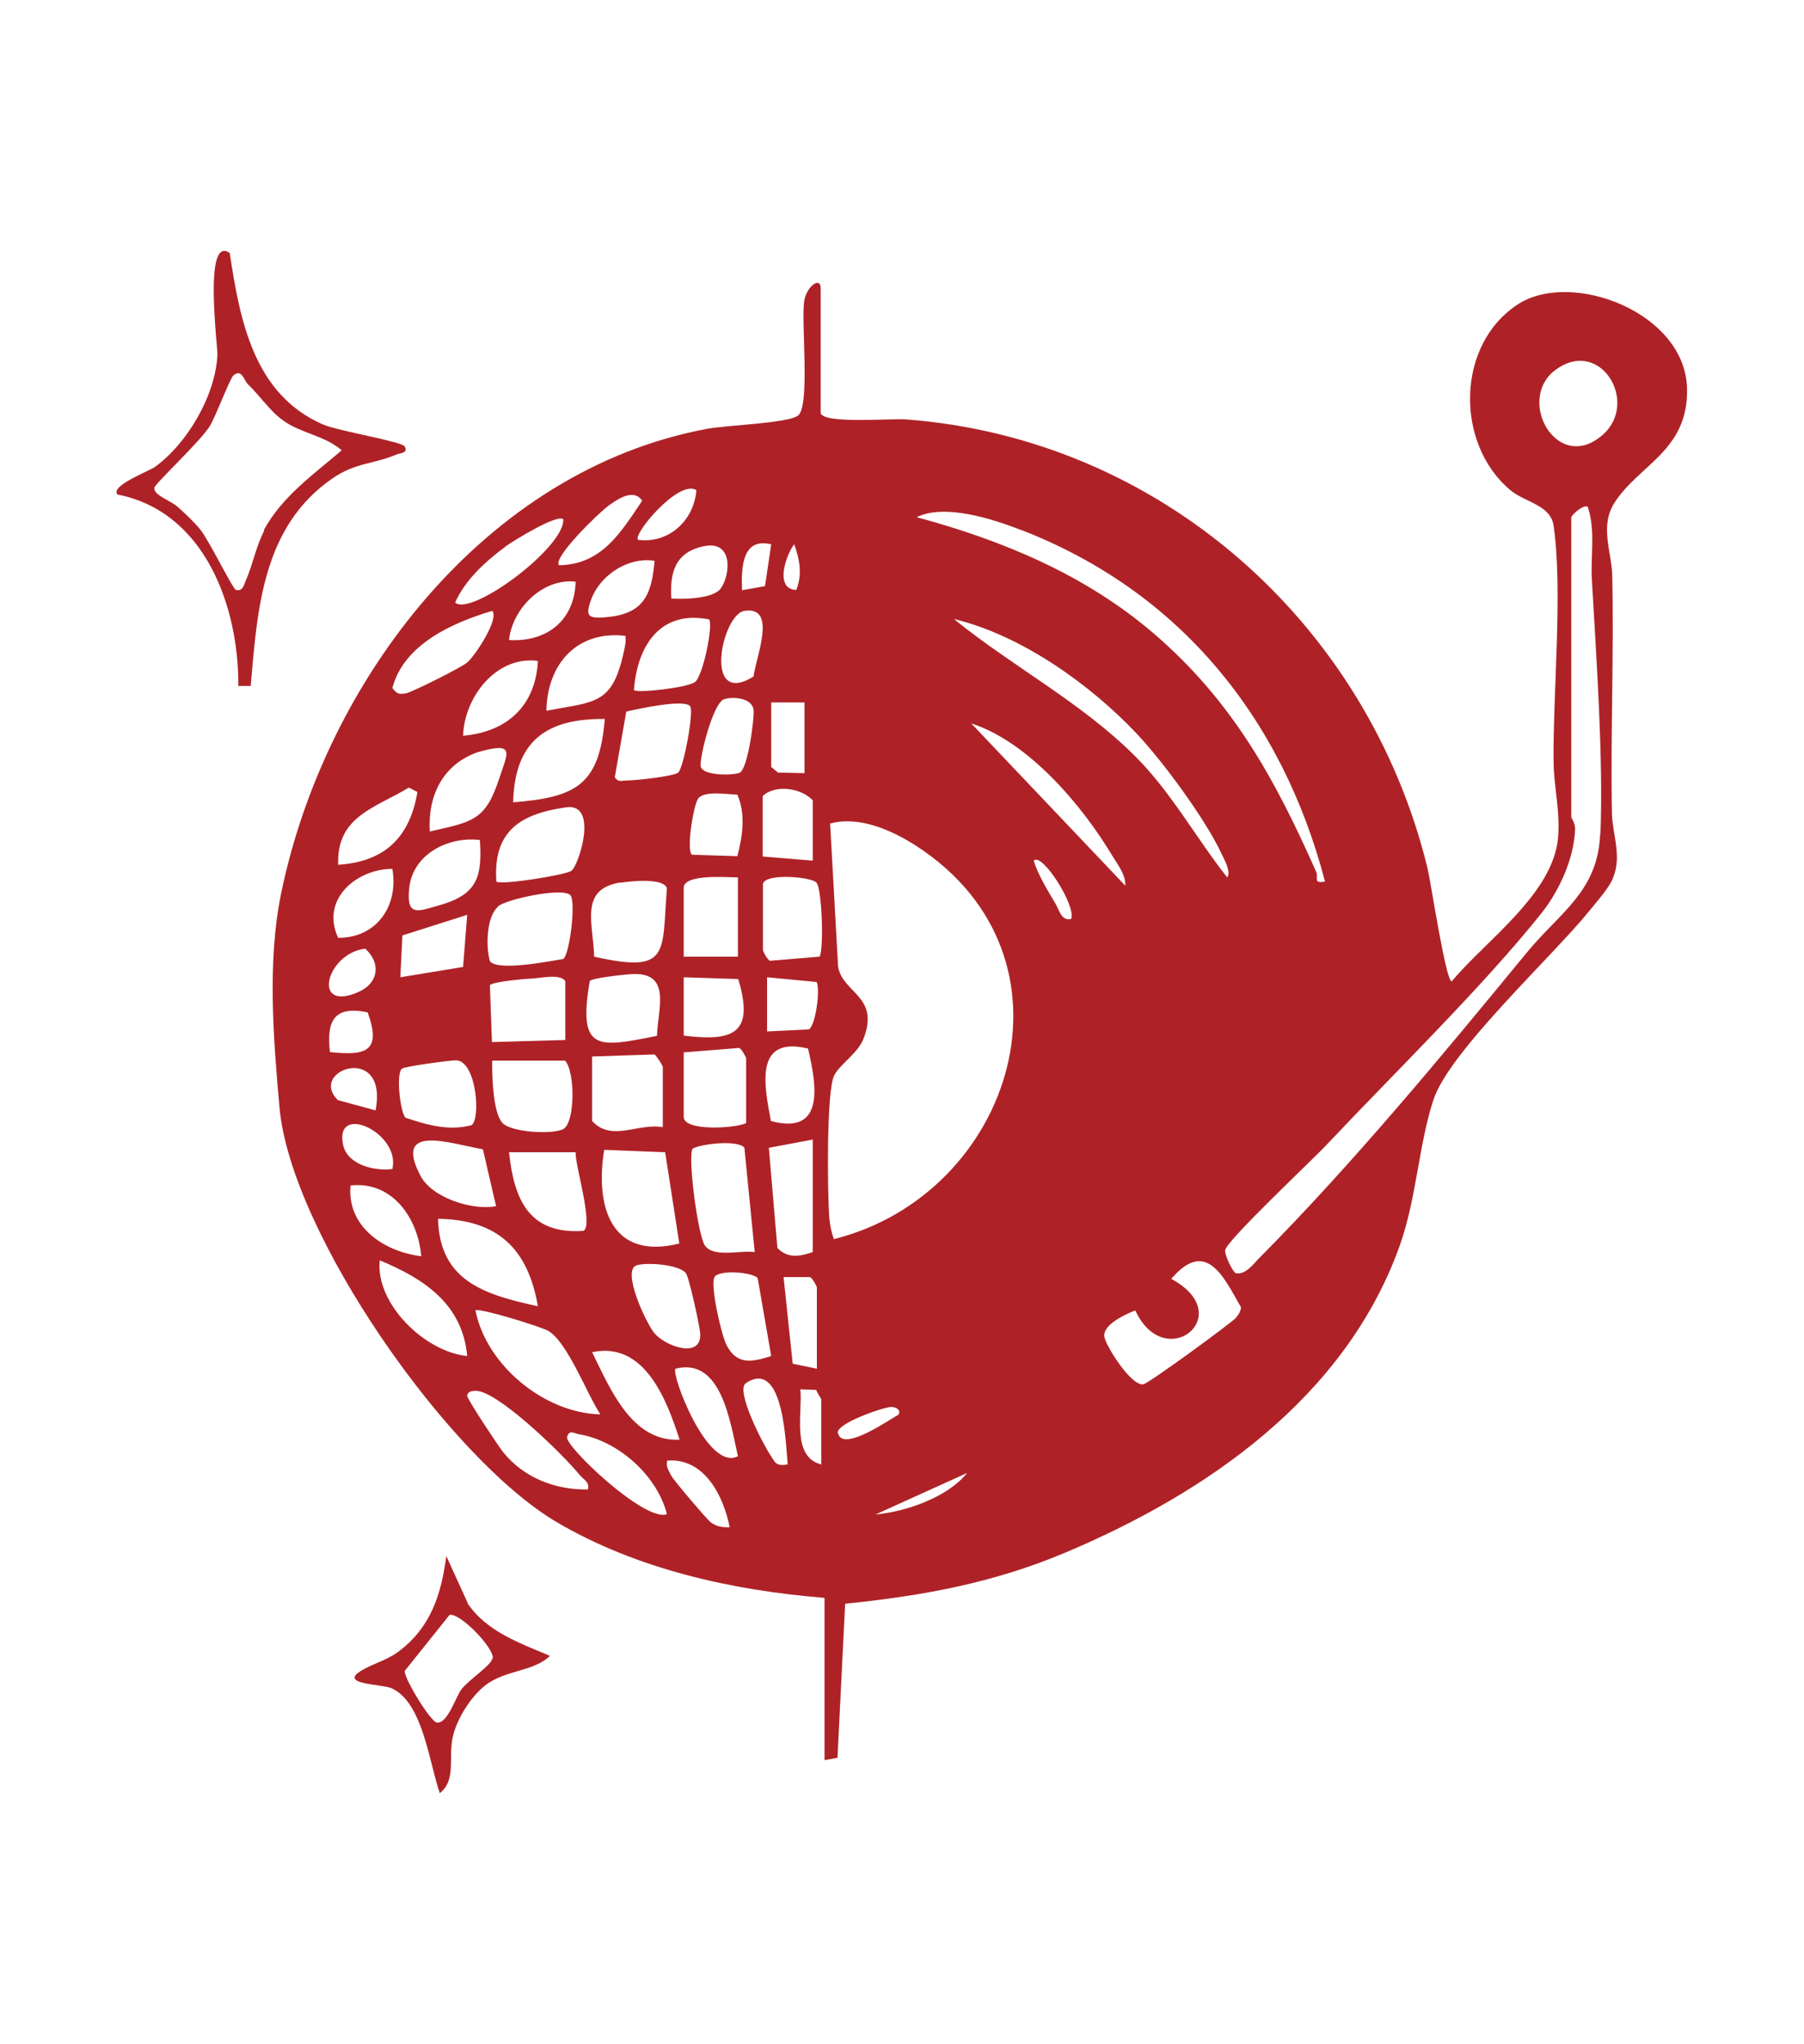 <?xml version="1.0" encoding="UTF-8"?>
<svg id="Layer_1" xmlns="http://www.w3.org/2000/svg" version="1.1" viewBox="0 0 612.4 694">
  <!-- Generator: Adobe Illustrator 29.6.1, SVG Export Plug-In . SVG Version: 2.1.1 Build 9)  -->
  <defs>
    <style>
      .st0 {
        fill: #ae2227;
      }
    </style>
  </defs>
  <path class="st0" d="M515.8,103c-21.6,13.4-22,47.6-3.1,63.4,5,4.2,13.7,5,14.7,12.1,3.2,22.2-.3,56.7,0,80.6.1,8.1,2.3,16.4,1.5,25.4-1.7,19-24.5,34.8-36.1,48.7-2,0-7.1-33.9-8.2-38.4-20.3-83.3-90.9-145.9-177-152.4-5.2-.4-27.8,1.6-29-2.1v-42.4c0-4.2-4.8-.7-5.6,4.3-1.1,7.2,2.1,35.7-2.1,38.9-3.4,2.6-24.7,3.3-30.9,4.5-75.5,14.1-129.8,85.7-144.6,157.9-4.7,22.9-2.6,49.4-.5,72.7,3.9,42.6,57.3,118.9,94.1,140.6,27.2,16,59.7,23.2,90.9,25.7v55.1l4.4-.8,2.6-52.3c26.3-2.7,50.1-7,74.6-17.3,48.2-20.3,95.2-52.8,113.6-104.1,5.8-16.3,6.4-33.8,11.4-49.4,5.2-16.5,40.3-48.7,53-64.4,2.4-3,7.2-8.3,8.2-11.6,2.9-7.3-.4-14.8-.5-21.6-.5-26.9.7-53.8.1-80.7-.2-8.1-4.3-16.7.7-24.6,8.2-13,25.2-17.7,24.7-38.9-.6-25.7-38.7-40.2-57.1-28.8ZM275.9,271.7v20.5l-17-1.4v-20.5c4.1-4,12.9-2.9,17,1.4ZM273.1,262.5l-9-.2-2.3-1.9v-21.9h11.3v24ZM269.6,184.8c1.9,5.1,2.8,10.4.7,15.5-7.5-.3-3.5-11.9-.7-15.5ZM261.8,184.8l-2.1,14.2-7.8,1.4c-.3-7.7,0-18,9.9-15.6ZM252.7,207.4c11.3-1.7,3.9,15.6,3.1,22.3-17.3,10.7-10.8-21.1-3.1-22.3ZM274.3,356c2.9,12.3,5.9,29.6-12.6,24.6-2.3-12.2-5.7-29,12.6-24.6ZM260.4,350.2v-18.4s16.8,1.6,16.8,1.6c1.3,2.1-.2,14.5-2.6,16.1l-14.2.7ZM275.9,386.9v38.2c-4.4,1.5-8.4,2.3-12-1.4l-2.9-34,14.9-2.8ZM261.8,460.4c-6.6,2.1-11.7,3.1-15.2-3.8-1.7-3.3-5.7-20.7-4-23.1,1.7-2.4,12.4-1.7,14.6.4l4.6,26.5ZM169.1,307.7c2.8-2.4,21.8-6.5,24.5-3.8,2,2-.2,20.2-2.4,21.7-4.5.7-22.4,4.3-24.9.7-1.4-4.9-1.2-15.1,2.8-18.5ZM192.2,274.1c11.2-1.6,4.2,20.1,1.7,21.6-2.5,1.5-24.1,4.9-25.4,3.6-1.2-17.2,8.2-23,23.7-25.2ZM180.9,332.2c2.8-.1,9.2-1.7,11,.9v20s-24.9.7-24.9.7l-.7-19.3c.8-1.2,12.1-2.2,14.6-2.3ZM167.1,360.1h24.7c3.5,3.7,3.5,21.3-.7,23.3-3.7,1.8-17.4,1.1-20.5-2.1-3.3-3.5-3.6-16.3-3.5-21.2ZM195.4,391.2c-.2,4.5,6.1,24.6,2.7,26.7-18.5,1.3-23.6-10.6-25.3-26.7h22.6ZM174.2,272.4c.5-20.6,11-28.5,31.1-28.3-1.8,22.4-9.7,26.6-31.1,28.3ZM210.6,299.7c3.3-.5,14.7-1.8,15.8,1.9-1.8,21.9,1.4,29.1-24.7,23.2-.3-11.3-5.2-23,9-25.2ZM200.2,333.1c.7-1.1,12.4-2.3,14.7-2.4,13-.4,8.5,11.5,8.1,21-20.1,4-26.9,5.5-22.8-18.6ZM201,358.7l21.2-.7c.6.4,2.8,3.8,2.8,4.2v20.5c-8.4-1.5-17.4,5.1-24-2.1v-21.9ZM205.2,390.4l20.6.8,4.8,31c-23.3,5.8-28.6-12.7-25.5-31.8ZM230.4,262.2c-1.4,1.4-14.9,2.8-17.8,2.8-1.6,0-2.7.7-3.9-1.1l3.9-22.3c3.9-.9,19.8-4.4,21.7-1.8,1.3,1.9-2.2,20.6-4,22.4ZM250.6,332.4c5.6,18.5-1.6,21.3-18.5,19.2v-19.8l18.5.6ZM232.1,324.7v-23.3c0-4.8,15.2-3.5,18.4-3.5v26.9h-18.4ZM250.4,290.7l-15.5-.5c-2-1.3.5-17.2,2.2-19.2,2.2-2.6,9.7-1.3,13.2-1.2,2.9,6.6,1.8,14.1,0,20.9ZM232.1,357.3l18.8-1.5c.9.3,2.4,3.2,2.4,3.6v21.9c-3.5,1.8-21.2,2.9-21.2-2.1v-21.9ZM251,262.4c-2.6.9-12.3,1-13.1-2.1-.7-2.3,4.1-21.7,7.9-22.9,3.2-1,9.3-.4,10,3.4.4,2.5-1.9,20.6-4.8,21.6ZM235.8,231.6c-2.4,1.9-19.5,3.8-20.6,2.7,1.1-14.9,8.8-27.3,25.5-24,1.5,1.6-2,19.2-4.8,21.3ZM205.3,209.6c-5.7.4-6.7-.4-4.6-6.1,3.1-8.4,12.7-14.5,21.5-13.1-1,12.2-4.1,18.2-16.9,19.2ZM212.3,215.9c.3,2-.2,3.8-.6,5.7-3.9,17.7-9.7,16.6-26.2,19.7.2-15.8,10.4-27.4,26.9-25.4ZM172.8,217.3c1.1-10.7,11.5-21.1,22.6-19.8-.3,13-9.7,20.6-22.6,19.8ZM182.6,224.4c-.8,15.3-10.5,24.1-25.4,25.4.4-13.1,11.3-27.3,25.4-25.4ZM162.1,255.4c13-3.7,10.3,0,7.4,8.8-4.7,14.5-9.1,14.8-23.6,18.1-.7-12.2,4.4-22.7,16.2-26.9ZM162.9,285.2c.9,13-1.2,18.6-13.9,22.2-7.1,2-11.1,4-10.1-5.8,1.2-11.6,13.2-17.7,24-16.4ZM158.6,310.6l-1.4,17.7-21.3,3.5.7-14.2,22-7ZM136.5,362.8c1.2-.8,16.8-2.9,18.5-2.8,6.8.6,8.2,19.8,5.1,22-7.7,2.1-15.2-.1-22.4-2.5-1.8-1.5-3.4-15.2-1.2-16.7ZM163.9,390.1l4.5,19.4c-7.9,1.6-21.7-2.8-25.6-10.2-9.6-18.1,10.1-11,21.1-9.1ZM182.6,443.5c-17.8-3.9-33.4-8.4-33.9-29.7,20.1.3,30.5,10,33.9,29.7ZM186.2,451.9c6.5,3.9,13.1,21.5,17.6,28.3-18.9-.4-38.7-16.6-42.4-35.3,1-1,22.3,5.5,24.8,7ZM201,459.1c17.8-3.8,25.3,16.1,29.7,29.7-16.3.8-23.6-17.4-29.7-29.7ZM222.2,452.7c-2.8-3.3-11.3-21.4-6.1-23.1,3.4-1.1,14.3-.3,16.7,2.6,1.1,1.3,4.8,18.2,4.9,20.7.4,8.4-11.5,4.4-15.5-.2ZM235.1,390c3.2-1.8,15.7-3,17.6-.3l3.5,35.4c-4.8-.7-13.9,2-16.9-2.2-2.4-3.5-5.9-30-4.2-32.9ZM244.5,200c-2.7,3.3-12.5,3.5-16.6,3.2-.6-9.1,1.5-15.9,11.3-17.8,10.1-1.9,8.6,10.5,5.3,14.6ZM236.4,166.4c-.8,10.3-9.3,18.2-19.8,16.9-2-1.7,13.8-20.7,19.8-16.9ZM206,172.1c3.2-2.3,8.9-6.6,12-2.1-7.2,10.7-13.7,21.7-28.2,21.9-2.4-2.4,13.6-17.9,16.3-19.8ZM171.5,185.6c2.6-1.9,17.7-11.2,19.7-9.3.7,9.4-31.1,33.1-36.7,28.3,3.3-7.6,10.5-14.2,17.1-19ZM167.1,207.4c2.5,2.6-5.8,15.3-8.6,17.6-1.8,1.6-18.8,10.1-20.7,10.4-2.5.4-3,.2-4.6-1.8,3.9-14.9,20.5-22.2,33.9-26.2ZM138.8,267.4l2.9,1.5c-2.6,15.5-11.2,23.7-26.9,24.7-.6-16.4,12.4-19.2,24-26.2ZM133.2,295c2.2,12.7-5.5,23.5-18.4,23.4-6.1-13,6.2-23.4,18.4-23.4ZM124,322.1c5.4,4.9,4.5,11.6-2.1,14.6-16.4,7.4-11.2-13.1,2.1-14.6ZM124.8,343.7c4.8,13.3-.5,14.8-12.8,13.5-1.2-10.7,1.4-15.8,12.8-13.5ZM127.5,377l-12.8-3.5c-10.4-10.2,17.2-19.7,12.8,3.5ZM116.5,388.8c-3.2-14.7,19.6-4.2,16.7,8.1-6,.8-15.2-1.4-16.7-8.1ZM119,402.5c14.2-1.6,22.9,11.1,24,24-12.6-1.5-25.3-10-24-24ZM128.9,427.9c15.2,6.3,28.1,14.9,29.7,32.5-14.3-1.4-31.2-17.7-29.7-32.5ZM199.6,505.7c-11.1.2-21.9-4-28.9-12.8-1.5-1.9-12.1-17.8-12.1-19,0-1.6,2.4-2,4.3-1.5,8.3,2.1,28.1,21.3,33.9,28.4,1.3,1.6,3.4,2.3,2.8,4.9ZM192.5,488c.6-2.8,2.6-1.3,3.8-1.1,13.6,2.2,26.8,14.1,30.1,27.2-7.5,2.8-34.5-23-33.9-26.1ZM241,516.6c-1.5-1.3-12.4-14.1-13.2-15.7-.8-1.7-1.8-2.9-1.3-5,12.7-1,19.1,12.1,21.2,22.6-2.4.2-4.8-.3-6.6-1.8ZM229.3,464.7c15.7-4,18.6,18.4,21.2,29.7-10.4,5.4-22.8-28.1-21.2-29.7ZM261.5,494c-2.2-3.2-12-21.9-8.3-24.4,12.9-8.5,13.5,20.8,14.2,27.6-4,.7-4.2-.6-5.9-3.2ZM266,433.6h8.9c.9.2,2.4,3.2,2.4,3.5v27.6l-8.2-1.7-3.1-29.4ZM278.8,497.2c-10.3-2.6-6.3-17.6-7.1-25.5l5.4.2c.2,1,1.7,2.8,1.7,3.3v21.9ZM278.2,324.8l-16.8,1.4c-.9-.3-2.4-3.2-2.4-3.6v-22.6c1.1-3.6,16.2-2.3,18.1-.4,2,2,2.6,23,1.1,25.2ZM346.6,179.9c54,20.9,88.7,64,103.2,119.4-4.3.8-2.1-1.4-3-3.3-14-31.6-28.4-57.9-55-80.8-23.1-19.9-51.3-31.7-80.6-39.6,9.4-4.7,25.8.6,35.3,4.3ZM324,210.2c22.6,5.5,45.8,21.9,61.7,38.7,9,9.5,23.5,29.2,29,41,.9,1.9,3.3,6.2,1.9,8-10.5-13.3-19-28.9-31.1-41-18.2-18.3-41.8-30.6-61.5-46.6ZM382,300.7l-52.3-55.1c19.3,6.2,37.5,27.6,47.8,44.8,1.9,3.1,4.7,6.6,4.5,10.3ZM284.4,486.6c-.7-3.3,15.4-8.8,18-8.9,1.8-.1,3.6,1.1,2.6,2.6-2.9,1.6-19.1,12.9-20.5,6.3ZM297.2,514.2l31.1-14.1c-6.7,8.3-20.6,13.1-31.1,14.1ZM283.1,420.8c-.9-2.5-1.4-5-1.6-7.7-.6-8-1-42.8,1.7-48,1.9-3.8,8.1-7.5,10-12.6,5.5-14.4-7.3-15.3-8.7-24.4l-2.7-48.5c9.8-2.7,21.1,2.3,29.4,7.7,58.1,37.8,32.9,118.1-28.1,133.4ZM363.6,312c-3.3.8-4-3-5.3-5.2-2.6-4.4-5.9-9.7-7.4-14.6,2.9-3,14.6,15.7,12.7,19.8ZM419.7,447.3c-1.6,1.8-29.7,22.4-31.6,22.7-4.2.6-12.7-13.1-13.2-16.1-.7-4,6.7-7.5,10.5-9,10,21.8,35.1,1.6,12.2-10.7,11.8-13.8,17.7-.9,23.7,9.7-.2,1.3-.7,2.3-1.6,3.3ZM543.2,283.1c-.7,19.5-13.7,26.7-24.8,40.2-28.6,34.8-59.4,72.1-91.1,104-2,2.1-4.5,5.5-7.7,5-1-.2-3.9-6.1-3.7-7.8.3-3.2,29.9-30.9,34.7-36.1,22.8-24.2,52.6-53.2,72.8-78.5,6-7.6,11-18.6,11.3-28.5,0-2.1-1.3-3.6-1.3-4v-101.8c.3-1,4.3-4.5,5.6-3.5,2.7,8,.9,16.5,1.4,24.8,1.5,26.5,3.9,60,2.9,86.2ZM544.1,147.6c-15.5,13.7-29.9-12.2-15.8-22.2,15.1-10.8,28.2,11.3,15.8,22.2Z"/>
  <path class="st0" d="M112.9,162.4c7.8-5.4,14.1-4.8,21.7-8.1,1.2-.5,4-.4,2.8-2.7-.8-1.7-22.5-5.2-27.8-7.5-23.4-10.2-28.2-35.3-31.6-58.2-9.1-6.4-4,32-4.2,34.7-.7,13.7-10.2,30-21.3,38-1.8,1.3-15.3,6.4-12.6,9.3,29.6,5.8,41.2,38,41,65h4.2c2.3-26.3,4-54.1,27.8-70.5ZM89.7,180.2c-2.7,5-3.9,11.5-6.1,16.5-.7,1.5-1,4.2-3.5,3.6-1.1-.3-9.1-16.8-12.1-20.5-2.1-2.6-5.3-5.6-7.8-7.8-2.2-2-8.2-3.9-7.8-6.4.2-1.4,15.5-15.6,18.8-20.9,2.1-3.4,6.9-16.4,8.1-17.3,2.8-2.2,3.4,1.5,4.8,3,4.1,3.9,7.6,9.3,12.2,12.5,6.1,4.3,14,5,19.7,10-9.6,8.2-20.4,15.8-26.5,27.2Z"/>
  <path class="st0" d="M158.8,544.3l-7.3-16c-1.7,13.1-5.3,24.3-16.3,32.5-4,3-9.2,4.2-13,6.7-6.8,4.4,7.3,4.3,10.5,5.6,10.9,4.5,13.1,26,16.6,35.7,5.8-4.6,2.7-12.2,4.5-19.5,1.5-6.2,6.6-14.2,11.9-17.8,6.9-4.6,15.6-4.1,21-9.3-10.3-4.4-21.5-8.2-28-17.9ZM167.2,562.9c-.3,2.5-8,7.3-10.6,10.7-1.9,2.5-4.7,11.9-8.4,11.2-2.1-.4-11.1-15-10.8-17.5l15.2-19c3.4-.9,15,11,14.7,14.7Z"/>
</svg>